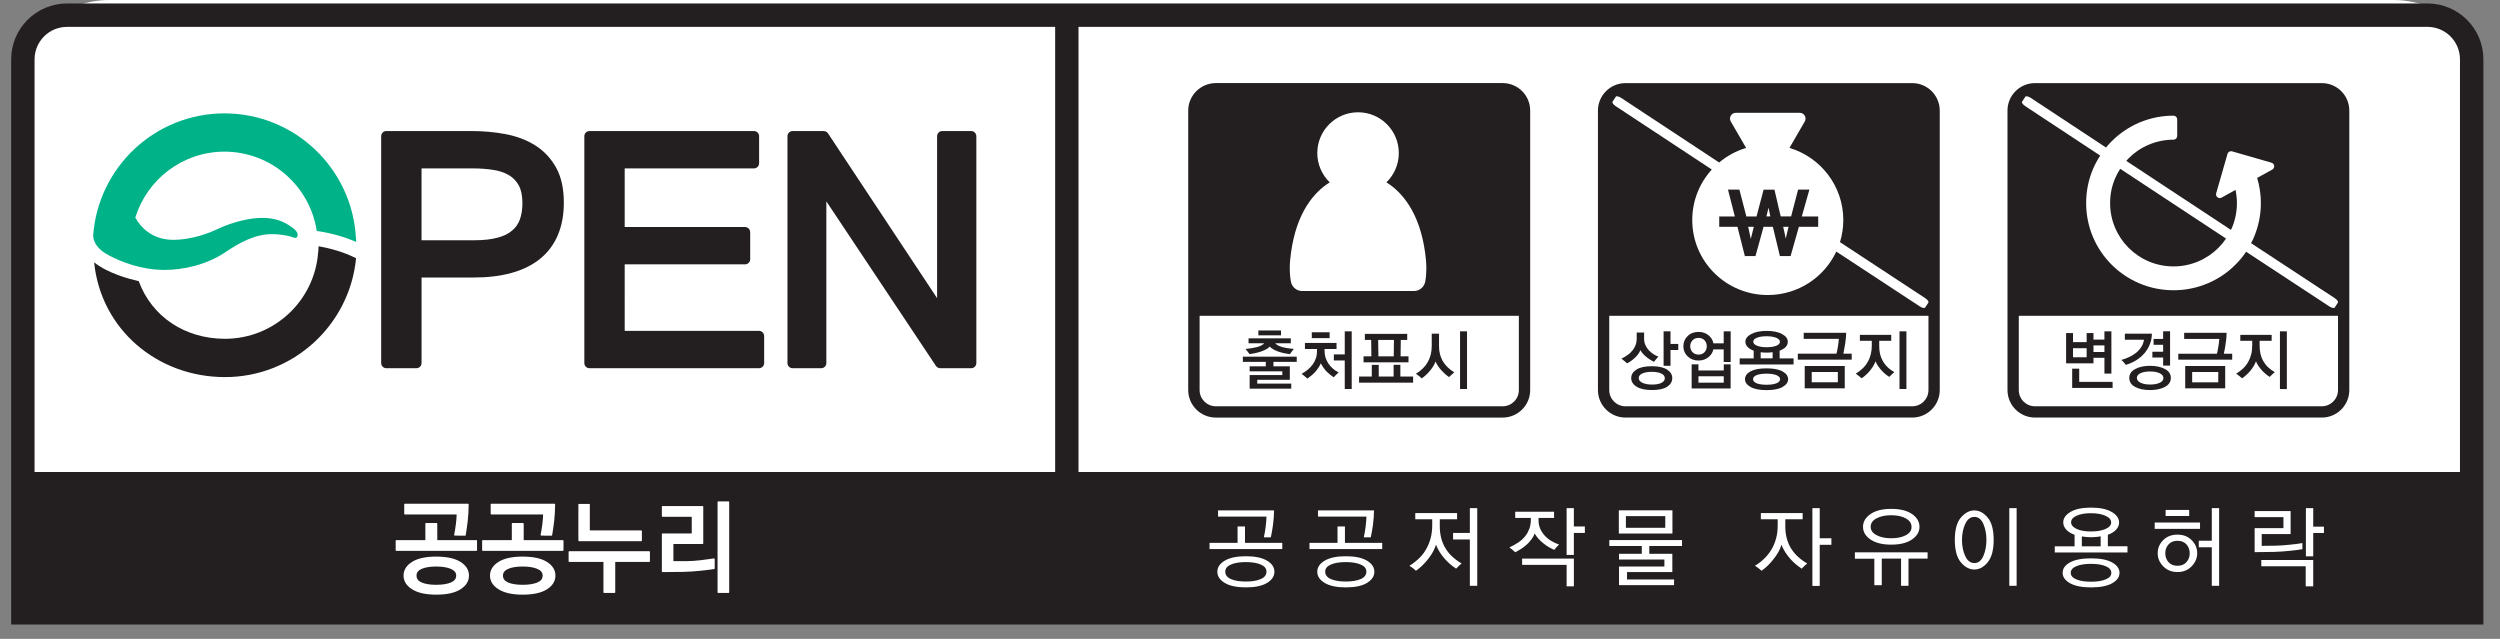 <?xml version="1.0" encoding="utf-8"?>
<!-- Generator: Adobe Illustrator 16.0.0, SVG Export Plug-In . SVG Version: 6.00 Build 0)  -->
<!DOCTYPE svg PUBLIC "-//W3C//DTD SVG 1.1//EN" "http://www.w3.org/Graphics/SVG/1.1/DTD/svg11.dtd">
<svg version="1.1" id="Layer_1" xmlns="http://www.w3.org/2000/svg" xmlns:xlink="http://www.w3.org/1999/xlink" x="0px" y="0px"
	 width="180px" height="46px" viewBox="0 0 180 46" enable-background="new 0 0 180 46" xml:space="preserve">
<rect x="0" y="0" width="180" height="46" fill="#808080" stroke="none"/>
<path fill="#FFFFFF" d="M178.031,34.227V4.756c0-2.626-2.561-4.756-5.719-4.756H7.885C4.729,0,2.167,2.13,2.167,4.756v29.471
	H178.031z"/>
<path fill="#231F20" d="M151.519,26.899v-1.135h-0.788v0.395h-1.972v-2.178h0.498v0.652h0.982v-0.652h0.491v0.47h0.788v-0.595h0.502
	v3.043H151.519z M149.197,27.933v-1.387h0.506v0.948h2.405v0.438H149.197z M150.239,25.071h-0.982v0.65h0.982V25.071z
	 M151.519,24.87h-0.788v0.476h0.788V24.87z"/>
<path fill="#231F20" d="M154.938,24.023c-0.006,0.276-0.056,0.531-0.149,0.764c-0.093,0.232-0.217,0.441-0.373,0.628
	c-0.169,0.2-0.37,0.373-0.603,0.52c-0.233,0.144-0.485,0.256-0.755,0.336c-0.022-0.035-0.064-0.087-0.127-0.161
	c-0.064-0.075-0.129-0.141-0.194-0.195c0.2-0.054,0.402-0.13,0.603-0.227c0.201-0.098,0.381-0.219,0.543-0.361
	c0.126-0.114,0.233-0.243,0.318-0.389c0.086-0.145,0.141-0.304,0.165-0.476h-1.377v-0.438H154.938z M153.73,27.859
	c-0.28-0.151-0.421-0.366-0.421-0.649c0-0.275,0.143-0.489,0.43-0.642s0.641-0.229,1.06-0.229c0.429,0,0.785,0.076,1.072,0.226
	c0.286,0.151,0.43,0.365,0.43,0.645c0,0.283-0.144,0.498-0.43,0.649c-0.287,0.151-0.644,0.226-1.072,0.226
	C154.367,28.085,154.011,28.011,153.73,27.859 M154.119,27.556c0.176,0.086,0.404,0.13,0.684,0.13c0.285,0,0.518-0.041,0.696-0.125
	c0.179-0.085,0.266-0.198,0.266-0.34c0-0.146-0.087-0.261-0.266-0.348c-0.179-0.086-0.411-0.127-0.696-0.127
	c-0.279,0-0.508,0.041-0.684,0.122c-0.176,0.084-0.265,0.197-0.265,0.342C153.854,27.354,153.943,27.468,154.119,27.556
	 M155.746,26.322v-0.577h-0.776v-0.422h0.776v-0.499h-0.688v-0.423h0.688v-0.55h0.499v2.471H155.746z"/>
<path fill="#231F20" d="M156.837,25.895v-0.428h2.782c0.033-0.129,0.068-0.295,0.102-0.503c0.034-0.208,0.058-0.397,0.069-0.563
	h-2.53v-0.438h3.058c-0.003,0.237-0.027,0.495-0.071,0.777c-0.042,0.283-0.086,0.524-0.13,0.727h0.601v0.428H156.837z
	 M157.335,26.351h2.879v1.608h-2.879V26.351z M159.715,26.783h-1.879v0.744h1.879V26.783z"/>
<path fill="#231F20" d="M162.752,25.469c0.039,0.179,0.103,0.345,0.188,0.5c0.091,0.167,0.206,0.32,0.347,0.459
	c0.142,0.137,0.307,0.258,0.496,0.365c-0.062,0.052-0.127,0.11-0.193,0.173c-0.067,0.064-0.123,0.12-0.17,0.171
	c-0.088-0.053-0.176-0.118-0.271-0.195c-0.095-0.077-0.187-0.163-0.272-0.256c-0.097-0.105-0.184-0.215-0.264-0.33
	c-0.078-0.116-0.14-0.229-0.184-0.34c-0.039,0.113-0.095,0.229-0.165,0.344c-0.07,0.115-0.147,0.225-0.234,0.33
	c-0.096,0.115-0.196,0.219-0.301,0.312c-0.103,0.093-0.203,0.173-0.3,0.237c-0.054-0.049-0.116-0.103-0.188-0.159
	c-0.073-0.059-0.151-0.116-0.236-0.176c0.186-0.11,0.354-0.238,0.501-0.378c0.146-0.142,0.271-0.304,0.37-0.482
	c0.093-0.164,0.163-0.343,0.211-0.534c0.05-0.193,0.072-0.402,0.072-0.63V24.54h-0.857v-0.428h2.258v0.428h-0.866v0.364
	C162.693,25.102,162.714,25.29,162.752,25.469 M164.155,23.856h0.498v4.155h-0.498V23.856z"/>
<path fill="#231F20" d="M167.169,5.984h-20.65c-1.096,0.001-1.979,0.886-1.98,1.979v20.121c0.002,1.095,0.885,1.979,1.98,1.981
	h20.65c1.095,0,1.981-0.887,1.981-1.981V7.964C169.15,6.869,168.264,5.984,167.169,5.984 M167.169,29.252h-20.65
	c-0.646,0-1.166-0.521-1.166-1.167v-5.346h22.984v5.346C168.335,28.73,167.813,29.251,167.169,29.252"/>
<path fill="#FFFFFF" d="M168.098,21.464l-6.02-3.955c0.074-0.144,0.148-0.29,0.211-0.44c0.315-0.752,0.494-1.581,0.494-2.444v-0.009
	c0-0.628-0.096-1.235-0.269-1.805l1.089-0.602c0.096-0.054,0.15-0.159,0.138-0.266c-0.014-0.109-0.089-0.199-0.193-0.228
	l-2.837-0.817c-0.142-0.042-0.291,0.042-0.332,0.185l-0.816,2.836c-0.03,0.104,0.007,0.217,0.091,0.284
	c0.085,0.068,0.202,0.078,0.298,0.026l1.004-0.556c0.065,0.306,0.101,0.622,0.101,0.95c0,0.63-0.126,1.229-0.356,1.774
	c-0.023,0.054-0.051,0.104-0.075,0.155l-7.535-4.968c0.058-0.064,0.113-0.131,0.175-0.193c0.412-0.411,0.905-0.748,1.451-0.976
	c0.548-0.231,1.144-0.358,1.774-0.358c0.071,0,0.141-0.028,0.189-0.079c0.051-0.053,0.079-0.12,0.079-0.191V8.597
	c0-0.071-0.028-0.14-0.079-0.19c-0.049-0.05-0.118-0.079-0.189-0.079c-0.863,0-1.692,0.174-2.447,0.493
	c-0.754,0.319-1.432,0.779-2.001,1.348c-0.145,0.144-0.28,0.296-0.41,0.452l-5.42-3.574c-0.171-0.112-0.347-0.149-0.389-0.083
	l-0.233,0.356c-0.045,0.065,0.057,0.211,0.229,0.324l5.395,3.558c-0.197,0.305-0.374,0.626-0.519,0.967
	c-0.319,0.755-0.494,1.582-0.494,2.452c0,0.864,0.175,1.694,0.494,2.448c0.32,0.754,0.781,1.432,1.35,1.996
	c0.567,0.567,1.245,1.024,1.999,1.341c0.747,0.316,1.57,0.489,2.426,0.491h0.012l0.01,0.002h0.007c0.867,0,1.694-0.177,2.442-0.493
	c0.757-0.317,1.435-0.774,2.002-1.343c0.289-0.283,0.55-0.598,0.776-0.937l5.988,3.934c0.17,0.111,0.345,0.147,0.39,0.083
	l0.232-0.356C168.372,21.721,168.27,21.577,168.098,21.464 M159.721,17.849c-0.415,0.412-0.908,0.746-1.453,0.975
	c-0.545,0.23-1.146,0.358-1.778,0.358c-0.631,0-1.227-0.128-1.774-0.358c-0.546-0.229-1.039-0.563-1.451-0.976
	c-0.415-0.414-0.749-0.905-0.979-1.452c-0.232-0.544-0.358-1.144-0.358-1.775c0-0.635,0.126-1.231,0.358-1.777
	c0.102-0.243,0.228-0.472,0.369-0.691l7.62,5.024C160.111,17.417,159.927,17.642,159.721,17.849"/>
<path fill="#231F20" d="M174.784,0.251H4.825c-2.222,0-4.018,1.8-4.021,4.021v40.693h178V34.879c0.002-0.018,0-0.033,0-0.052V4.273
	C178.804,2.053,177.004,0.251,174.784,0.251 M2.489,4.273c0.003-1.292,1.046-2.336,2.336-2.338h71.146v32.05H2.489V4.273z
	 M177.118,33.984H77.653V1.935h97.131c1.288,0.002,2.332,1.047,2.334,2.338V33.984z"/>
<path fill="#231F20" d="M91.689,26.055v0.321h1.178v0.969h-2.345v0.274h2.448v0.363h-2.995v-0.979h2.353v-0.268h-2.353v-0.36h1.162
	v-0.321h-1.652v-0.376h3.88v0.376H91.689z M92.039,24.881c0.095,0.044,0.195,0.082,0.309,0.114c0.126,0.034,0.262,0.061,0.401,0.081
	c0.141,0.02,0.277,0.037,0.408,0.049c-0.045,0.05-0.092,0.11-0.147,0.184s-0.101,0.139-0.138,0.192
	c-0.114-0.014-0.239-0.036-0.37-0.063c-0.132-0.024-0.261-0.059-0.389-0.098c-0.144-0.047-0.279-0.102-0.402-0.168
	c-0.122-0.065-0.217-0.138-0.286-0.218c-0.067,0.07-0.153,0.136-0.261,0.194c-0.104,0.059-0.22,0.11-0.349,0.153
	c-0.129,0.046-0.266,0.086-0.411,0.119c-0.144,0.032-0.289,0.059-0.435,0.08c-0.041-0.062-0.086-0.123-0.137-0.185
	c-0.051-0.063-0.102-0.127-0.155-0.191c0.146-0.012,0.288-0.029,0.428-0.052c0.138-0.021,0.27-0.048,0.389-0.078
	c0.122-0.035,0.229-0.075,0.319-0.121c0.093-0.047,0.162-0.099,0.208-0.157h-1.126v-0.354h3.043v0.354h-1.121
	C91.872,24.78,91.945,24.835,92.039,24.881 M90.602,23.795h1.632v0.347h-1.632V23.795z"/>
<path fill="#231F20" d="M95.447,25.775c0.052,0.148,0.121,0.288,0.208,0.416c0.097,0.136,0.206,0.258,0.332,0.365
	c0.125,0.107,0.258,0.191,0.394,0.258c-0.068,0.059-0.132,0.119-0.19,0.182c-0.059,0.062-0.115,0.117-0.164,0.168
	c-0.088-0.057-0.175-0.12-0.264-0.191c-0.088-0.07-0.175-0.15-0.263-0.236c-0.074-0.082-0.146-0.171-0.212-0.266
	c-0.069-0.097-0.132-0.201-0.187-0.313c-0.05,0.111-0.109,0.22-0.178,0.323s-0.146,0.203-0.23,0.301
	c-0.079,0.086-0.165,0.168-0.259,0.248c-0.095,0.079-0.195,0.155-0.301,0.229c-0.05-0.046-0.113-0.1-0.189-0.162
	c-0.075-0.063-0.15-0.121-0.226-0.183c0.155-0.083,0.3-0.179,0.436-0.292c0.135-0.112,0.252-0.234,0.351-0.368
	c0.101-0.136,0.178-0.284,0.232-0.441c0.058-0.158,0.085-0.329,0.085-0.512V25.13h-0.866v-0.437h2.275v0.437h-0.86v0.172
	C95.371,25.467,95.397,25.623,95.447,25.775 M94.45,23.925h1.283v0.419H94.45V23.925z M96.822,28.009v-2.055h-0.786v-0.438h0.786
	v-1.662h0.501v4.154H96.822z"/>
<path fill="#231F20" d="M97.854,27.549v-0.437h0.916V26.27h0.499v0.843h1.071v-0.847h0.486v0.847h0.918v0.437H97.854z
	 M98.176,26.088v-0.433h0.563l-0.014-1.178h-0.455v-0.437h3.05v0.437h-0.463l-0.016,1.178h0.572v0.433H98.176z M99.246,25.655h1.104
	l0.013-1.178h-1.135L99.246,25.655z"/>
<path fill="#231F20" d="M103.68,25.511c0.047,0.171,0.11,0.33,0.19,0.475c0.101,0.17,0.222,0.323,0.362,0.459
	c0.14,0.135,0.3,0.257,0.475,0.365c-0.07,0.059-0.141,0.119-0.207,0.18c-0.068,0.061-0.125,0.112-0.169,0.159
	c-0.08-0.053-0.166-0.118-0.258-0.198c-0.09-0.078-0.181-0.167-0.271-0.262c-0.094-0.1-0.178-0.206-0.253-0.318
	c-0.076-0.113-0.143-0.229-0.194-0.342c-0.032,0.104-0.083,0.215-0.156,0.333c-0.072,0.116-0.154,0.228-0.244,0.336
	c-0.092,0.112-0.19,0.216-0.295,0.31c-0.104,0.095-0.201,0.173-0.291,0.235c-0.05-0.047-0.114-0.102-0.192-0.163
	c-0.078-0.063-0.157-0.117-0.229-0.168c0.188-0.113,0.356-0.244,0.501-0.389c0.146-0.144,0.267-0.303,0.362-0.477
	c0.09-0.165,0.159-0.341,0.206-0.529c0.046-0.19,0.069-0.392,0.069-0.605v-0.889h0.525v0.917
	C103.61,25.146,103.634,25.337,103.68,25.511 M105.123,23.855h0.503v4.154h-0.503V23.855z"/>
<path fill="#231F20" d="M108.193,5.982H87.542c-1.099,0.004-1.987,0.887-1.99,1.981v20.121c0,1.095,0.891,1.981,1.99,1.981h20.651
	c1.094,0,1.98-0.887,1.98-1.981V7.964C110.174,6.869,109.287,5.982,108.193,5.982 M108.193,29.253H87.542
	c-0.647-0.002-1.17-0.522-1.17-1.168v-5.348h22.986v5.348C109.358,28.73,108.838,29.251,108.193,29.253"/>
<path fill="#231F20" d="M118.463,24.831c0.061,0.137,0.137,0.26,0.233,0.369c0.097,0.108,0.21,0.204,0.331,0.286
	c0.123,0.082,0.248,0.145,0.376,0.188c-0.047,0.051-0.102,0.112-0.167,0.191c-0.062,0.077-0.112,0.142-0.151,0.189
	c-0.077-0.037-0.156-0.081-0.24-0.134c-0.083-0.054-0.168-0.11-0.251-0.172c-0.098-0.077-0.188-0.161-0.276-0.25
	c-0.085-0.092-0.157-0.186-0.214-0.286c-0.029,0.091-0.08,0.182-0.147,0.275c-0.068,0.093-0.147,0.182-0.237,0.267
	c-0.09,0.086-0.186,0.164-0.287,0.235c-0.101,0.072-0.195,0.129-0.285,0.173c-0.05-0.044-0.112-0.1-0.188-0.166
	c-0.078-0.066-0.147-0.125-0.218-0.174c0.162-0.074,0.314-0.165,0.462-0.272c0.145-0.107,0.27-0.228,0.372-0.365
	c0.08-0.108,0.145-0.228,0.192-0.357c0.05-0.131,0.073-0.271,0.073-0.419v-0.466h0.534v0.457
	C118.374,24.552,118.404,24.695,118.463,24.831 M120.03,26.61c0.248,0.16,0.373,0.366,0.373,0.612c0,0.252-0.121,0.459-0.361,0.62
	c-0.239,0.161-0.606,0.241-1.095,0.241c-0.484,0-0.855-0.08-1.112-0.241c-0.258-0.161-0.387-0.368-0.387-0.62
	c0-0.246,0.126-0.452,0.376-0.612c0.25-0.162,0.615-0.243,1.1-0.243C119.413,26.367,119.781,26.448,120.03,26.61 M118.258,27.563
	c0.18,0.083,0.411,0.126,0.694,0.126c0.287,0,0.513-0.043,0.674-0.124c0.161-0.082,0.241-0.192,0.241-0.332
	c0-0.147-0.086-0.26-0.255-0.341c-0.171-0.079-0.398-0.121-0.684-0.121s-0.513,0.041-0.684,0.119
	c-0.171,0.08-0.256,0.191-0.256,0.332C117.989,27.366,118.078,27.479,118.258,27.563 M120.277,23.855v0.907h0.558V25.2h-0.558v1.14
	h-0.498v-2.485H120.277z"/>
<path fill="#231F20" d="M124.106,26.065v-0.907h-0.745c-0.054,0.236-0.175,0.428-0.371,0.575c-0.196,0.15-0.427,0.225-0.693,0.225
	c-0.316,0-0.577-0.098-0.785-0.296c-0.205-0.197-0.309-0.441-0.309-0.731c0-0.293,0.104-0.537,0.308-0.736
	c0.203-0.199,0.468-0.298,0.786-0.298c0.272,0,0.507,0.079,0.702,0.231c0.196,0.153,0.318,0.35,0.367,0.593h0.74v-0.866h0.503v2.21
	H124.106z M121.859,25.354c0.109,0.117,0.254,0.176,0.438,0.176c0.183,0,0.326-0.059,0.432-0.176
	c0.107-0.115,0.159-0.259,0.159-0.424c0-0.169-0.052-0.311-0.159-0.427c-0.105-0.115-0.249-0.175-0.432-0.175
	c-0.184,0-0.328,0.06-0.438,0.178c-0.108,0.117-0.163,0.258-0.163,0.424C121.696,25.096,121.751,25.239,121.859,25.354
	 M121.799,27.968v-1.736h0.489v0.442h1.823v-0.442h0.494v1.736H121.799z M124.111,27.089h-1.822v0.465h1.822V27.089z"/>
<path fill="#231F20" d="M125.256,26.241v-0.438h1.009v-0.553c-0.19-0.071-0.339-0.164-0.442-0.273
	c-0.104-0.113-0.156-0.237-0.156-0.374c0-0.216,0.138-0.399,0.417-0.551c0.276-0.15,0.646-0.226,1.108-0.226
	c0.471,0,0.846,0.075,1.12,0.226c0.274,0.151,0.41,0.337,0.41,0.561c0,0.137-0.05,0.26-0.15,0.368
	c-0.102,0.108-0.248,0.198-0.439,0.27v0.553h1.004v0.438H125.256z M126.035,26.739c0.265-0.145,0.65-0.218,1.151-0.218
	c0.51,0,0.896,0.074,1.161,0.223c0.265,0.148,0.398,0.338,0.398,0.563c0,0.217-0.133,0.4-0.396,0.553s-0.648,0.229-1.158,0.229
	c-0.501,0-0.887-0.076-1.154-0.229c-0.266-0.152-0.398-0.337-0.398-0.558C125.639,27.073,125.771,26.885,126.035,26.739
	 M126.479,27.597c0.175,0.071,0.411,0.105,0.712,0.105c0.295,0,0.531-0.034,0.708-0.105c0.178-0.072,0.267-0.168,0.267-0.289
	c0-0.128-0.089-0.226-0.267-0.299c-0.177-0.07-0.413-0.105-0.708-0.105c-0.301,0-0.537,0.034-0.712,0.104
	c-0.174,0.071-0.26,0.168-0.26,0.296C126.22,27.427,126.306,27.524,126.479,27.597 M126.496,24.889
	c0.177,0.074,0.406,0.111,0.695,0.111c0.286,0,0.517-0.034,0.696-0.105c0.178-0.069,0.268-0.164,0.268-0.286
	c0-0.121-0.092-0.218-0.273-0.291c-0.184-0.073-0.414-0.108-0.69-0.108c-0.281,0-0.513,0.035-0.689,0.105
	c-0.181,0.073-0.269,0.166-0.269,0.284C126.233,24.718,126.321,24.813,126.496,24.889 M127.63,25.356
	c-0.065,0.014-0.137,0.022-0.213,0.026c-0.076,0.005-0.149,0.008-0.226,0.008c-0.073,0-0.148-0.003-0.222-0.008
	c-0.071-0.004-0.14-0.012-0.201-0.021v0.441h0.861V25.356z"/>
<path fill="#231F20" d="M129.443,25.893v-0.428h2.782c0.034-0.127,0.069-0.293,0.104-0.502c0.032-0.209,0.056-0.396,0.069-0.563
	h-2.532v-0.437h3.058c-0.005,0.235-0.027,0.495-0.069,0.776c-0.045,0.282-0.088,0.524-0.132,0.727h0.6v0.428H129.443z M129.94,26.35
	h2.882v1.608h-2.882V26.35z M132.324,26.782h-1.88v0.743h1.88V26.782z"/>
<path fill="#231F20" d="M135.359,25.468c0.039,0.179,0.103,0.344,0.19,0.499c0.09,0.169,0.205,0.321,0.346,0.459
	s0.307,0.259,0.496,0.365c-0.063,0.053-0.128,0.111-0.193,0.175c-0.067,0.063-0.123,0.12-0.17,0.17
	c-0.088-0.053-0.179-0.119-0.272-0.195c-0.096-0.077-0.186-0.163-0.272-0.256c-0.098-0.105-0.184-0.216-0.264-0.33
	c-0.078-0.117-0.14-0.229-0.184-0.342c-0.039,0.115-0.095,0.23-0.164,0.346c-0.071,0.114-0.149,0.225-0.235,0.33
	c-0.097,0.116-0.196,0.22-0.299,0.312c-0.105,0.093-0.204,0.172-0.301,0.238c-0.053-0.051-0.116-0.104-0.189-0.16
	c-0.073-0.059-0.149-0.116-0.233-0.175c0.186-0.112,0.351-0.239,0.498-0.381c0.147-0.14,0.271-0.303,0.37-0.48
	c0.096-0.166,0.164-0.344,0.212-0.535c0.05-0.193,0.074-0.401,0.074-0.628v-0.34h-0.858v-0.428h2.257v0.428h-0.865v0.363
	C135.302,25.1,135.32,25.289,135.359,25.468 M136.764,23.855h0.498v4.154h-0.498V23.855z"/>
<path fill="#231F20" d="M137.682,5.984h-20.647c-1.096,0.001-1.98,0.886-1.983,1.979v20.121c0,1.095,0.888,1.979,1.983,1.981h20.647
	c1.095-0.002,1.979-0.887,1.98-1.981V7.964C139.66,6.871,138.776,5.986,137.682,5.984 M137.682,29.253h-20.647
	c-0.647-0.001-1.169-0.522-1.169-1.168v-5.348h22.983v5.348C138.849,28.73,138.327,29.252,137.682,29.253"/>
<path fill="#FFFFFF" d="M138.61,21.463l-6.132-4.029c0.155-0.504,0.24-1.039,0.24-1.594c-0.002-2.453-1.634-4.521-3.876-5.19
	l1.102-1.904c0.073-0.128,0.073-0.285,0-0.415c-0.074-0.129-0.21-0.208-0.358-0.208h-4.612c-0.149,0-0.285,0.079-0.358,0.208
	c-0.075,0.131-0.075,0.288,0,0.416l1.104,1.904c-0.722,0.215-1.38,0.577-1.941,1.049l-7.055-4.651
	c-0.171-0.112-0.345-0.15-0.387-0.085l-0.235,0.357c-0.044,0.067,0.058,0.21,0.23,0.324l6.918,4.561
	c-0.873,0.961-1.408,2.234-1.408,3.635c0,2.989,2.433,5.401,5.437,5.401c2.189,0,4.07-1.283,4.934-3.129l6.008,3.946
	c0.17,0.113,0.345,0.149,0.387,0.085l0.237-0.357C138.885,21.721,138.781,21.576,138.61,21.463"/>
<path fill="#231F20" d="M129.73,15.583l0.547-1.933h-0.813l-0.504,1.933h-0.748l-0.175-0.73l0.004,0.003l-0.28-1.2h-0.781
	l-0.51,1.928h-0.731l-0.503-1.933h-0.821l0.492,1.933h-1.122v0.747h1.312l0.532,2.105h0.766l0.135-0.497
	c0.003-0.002,0.007-0.009,0.008-0.013l0.437-1.596h0.67l0.324,1.346l0.184,0.76h0.766l-0.001-0.001h0.006l0.595-2.104h1.391v-0.747
	H129.73z M126.274,16.331c-0.079,0.307-0.156,0.601-0.216,0.871c-0.057-0.271-0.121-0.566-0.189-0.871H126.274z M125.693,15.583
	L125.693,15.583l-0.001-0.004L125.693,15.583z M127.179,15.583c0.062-0.225,0.11-0.436,0.152-0.637
	c0.038,0.202,0.084,0.412,0.134,0.637H127.179z M128.777,16.331c-0.075,0.293-0.145,0.575-0.207,0.848
	c-0.05-0.275-0.112-0.561-0.181-0.848H128.777z"/>
<path fill="#FFFFFF" d="M102.608,18.185L102.608,18.185c-0.392-2.856-1.636-4.345-2.786-5.055c0.548-0.533,0.892-1.281,0.892-2.109
	c0-1.622-1.311-2.937-2.933-2.937c-1.621,0-2.936,1.315-2.936,2.937c0,0.827,0.346,1.576,0.897,2.109
	c-1.15,0.709-2.397,2.199-2.789,5.057c-0.061,0.408-0.09,0.788-0.09,1.14c0,0.344,0.028,0.662,0.085,0.964
	c0.078,0.385,0.416,0.663,0.811,0.663h8.045c0.396,0,0.735-0.282,0.81-0.669c0.056-0.293,0.083-0.613,0.083-0.958
	C102.697,18.976,102.669,18.596,102.608,18.185"/>
<path fill="#231F20" d="M40.028,12.047c-0.375-0.667-0.884-1.205-1.517-1.596c-0.625-0.385-1.338-0.651-2.134-0.799
	c-0.781-0.144-1.594-0.217-2.436-0.217h-6.125c-0.098,0-0.194,0.039-0.263,0.109c-0.07,0.068-0.109,0.166-0.109,0.264V26.14
	c0,0.098,0.038,0.194,0.109,0.263c0.07,0.072,0.166,0.108,0.263,0.108h2.163c0.099,0,0.194-0.036,0.263-0.108
	c0.072-0.068,0.11-0.165,0.11-0.263v-6.158h3.732c2.056,0,3.672-0.433,4.811-1.355c1.141-0.929,1.705-2.321,1.701-4.046
	C40.596,13.585,40.415,12.734,40.028,12.047 M34.134,17.298h-3.783v-5.173h3.709c0.514,0,1,0.036,1.453,0.107
	c0.436,0.065,0.807,0.192,1.121,0.375c0.3,0.176,0.533,0.415,0.713,0.735c0.167,0.299,0.267,0.725,0.267,1.287
	c0,0.463-0.066,0.858-0.188,1.186c-0.12,0.321-0.303,0.58-0.565,0.796c-0.258,0.219-0.605,0.39-1.054,0.507
	C35.362,17.237,34.804,17.3,34.134,17.298"/>
<path fill="#231F20" d="M54.909,23.93c-0.07-0.069-0.167-0.109-0.266-0.109h-9.664l-0.001-4.787h8.664
	c0.1,0,0.193-0.041,0.263-0.109c0.072-0.07,0.109-0.165,0.109-0.264v-1.943c0-0.098-0.04-0.194-0.109-0.263
	c-0.069-0.07-0.165-0.109-0.263-0.109h-8.664v-4.22h9.305c0.1,0,0.193-0.039,0.264-0.107c0.07-0.072,0.109-0.165,0.109-0.265V9.808
	c0-0.098-0.041-0.196-0.107-0.264c-0.072-0.071-0.167-0.109-0.265-0.109h-11.84c-0.099,0-0.194,0.039-0.263,0.109
	c-0.069,0.068-0.109,0.166-0.109,0.264V26.14c0,0.098,0.04,0.194,0.109,0.263c0.069,0.072,0.164,0.108,0.263,0.108h12.201
	c0.101,0,0.194-0.036,0.264-0.108c0.071-0.068,0.11-0.165,0.11-0.263v-1.945C55.017,24.096,54.976,23.998,54.909,23.93"/>
<path fill="#231F20" d="M70.187,9.544c-0.069-0.071-0.166-0.109-0.264-0.109h-2.078c-0.099,0-0.196,0.039-0.266,0.109
	c-0.068,0.069-0.108,0.166-0.108,0.264v11.659L59.615,9.601c-0.07-0.102-0.187-0.166-0.313-0.166h-2.234
	c-0.097,0-0.194,0.039-0.263,0.109c-0.068,0.069-0.108,0.166-0.108,0.264V26.14c0,0.098,0.037,0.194,0.108,0.263
	c0.071,0.072,0.165,0.109,0.263,0.109h2.055c0.1,0,0.194-0.037,0.265-0.109c0.069-0.068,0.109-0.165,0.109-0.263V14.499
	l7.891,11.847c0.069,0.104,0.187,0.166,0.313,0.166h2.223c0.099,0,0.192-0.037,0.264-0.109c0.068-0.068,0.109-0.165,0.109-0.263
	V9.808C70.296,9.71,70.255,9.613,70.187,9.544"/>
<path fill="#00B288" d="M16.162,10.918c3.369,0.006,6.15,2.48,6.644,5.711c1.15,0.166,2.089,0.463,2.841,0.793
	c-0.007-0.218-0.021-0.324-0.021-0.324l-0.001-0.004c-0.286-4.981-4.413-8.93-9.462-8.931c-5.01,0.001-9.105,3.884-9.455,8.804
	c0.018,0.325,0.182,0.94,1.104,1.392l-0.056-0.016c0.932,0.5,2.385,1.087,4.099,1.092c1.276,0,2.976-0.337,4.382-1.283
	c0.984-0.665,2.111-1.292,3.332-1.294c0.376,0,0.754,0.041,1.122,0.117c0.105,0.023,0.208,0.045,0.31,0.075
	c0,0,0.344,0.189,0.412-0.036c0.04-0.126,0-0.234-0.041-0.306c-0.118-0.202-0.422-0.397-0.615-0.521
	c-0.271-0.173-0.571-0.3-0.882-0.38c-0.712-0.186-1.477-0.131-2.192,0.012c-0.719,0.147-1.43,0.387-2.092,0.704
	c-1.147,0.546-2.355,0.746-3.09,0.746c-1.197-0.004-1.917-0.522-2.375-1.048c-0.163-0.194-0.289-0.386-0.383-0.554
	C10.589,12.922,13.136,10.924,16.162,10.918"/>
<path fill="#231F20" d="M22.939,17.731c-0.008,0.201-0.021,0.36-0.027,0.433h-0.005c-0.253,3.475-3.153,6.225-6.706,6.23
	c-2.901-0.004-5.274-1.602-6.212-4.151c-0.657-0.146-2.228-0.564-3.209-1.353v0.007c0.478,4.778,4.507,8.251,9.421,8.254
	c4.929-0.003,8.976-3.762,9.436-8.558C24.724,18.127,23.732,17.87,22.939,17.731"/>
<path fill="#FFFFFF" d="M34.302,38.888h-2.818v-1.185c0-0.012-0.005-0.024-0.012-0.031c-0.009-0.008-0.02-0.014-0.033-0.014H30.67
	c-0.012,0-0.023,0.006-0.032,0.014c-0.008,0.007-0.012,0.02-0.012,0.031v1.185h-2.093c-0.012,0-0.023,0.006-0.031,0.014
	c-0.009,0.008-0.014,0.021-0.014,0.031v0.685c0,0.012,0.005,0.023,0.014,0.032c0.008,0.008,0.019,0.014,0.031,0.014h5.768
	c0.012,0,0.024-0.006,0.032-0.014c0.009-0.009,0.013-0.021,0.013-0.032v-0.685c0-0.011-0.003-0.023-0.013-0.031
	C34.326,38.894,34.314,38.888,34.302,38.888 M33.151,40.453c-0.408-0.254-0.99-0.378-1.747-0.378c-0.748,0-1.324,0.124-1.732,0.378
	c-0.406,0.252-0.617,0.587-0.615,0.991c-0.001,0.401,0.21,0.734,0.619,0.988c0.409,0.257,0.988,0.382,1.734,0.383
	c0.757-0.001,1.338-0.126,1.744-0.383c0.402-0.254,0.613-0.587,0.612-0.988C33.767,41.04,33.555,40.705,33.151,40.453
	 M32.465,41.939c-0.263,0.11-0.615,0.167-1.055,0.167c-0.447,0-0.799-0.057-1.053-0.167c-0.252-0.111-0.365-0.271-0.367-0.502
	c0.001-0.208,0.114-0.362,0.367-0.476c0.254-0.113,0.606-0.171,1.053-0.171c0.44,0,0.791,0.058,1.055,0.171
	c0.264,0.115,0.379,0.269,0.38,0.476C32.844,41.667,32.728,41.828,32.465,41.939 M29.15,37.042h3.73
	c-0.007,0.235-0.027,0.483-0.062,0.742c-0.037,0.276-0.076,0.518-0.117,0.725c-0.004,0.015,0,0.028,0.01,0.038
	c0.008,0.009,0.021,0.016,0.034,0.016l0.74,0.008c0.022,0,0.041-0.016,0.045-0.037c0.055-0.321,0.103-0.662,0.146-1.021
	c0.041-0.36,0.064-0.761,0.069-1.199c0-0.012-0.005-0.021-0.012-0.031c-0.009-0.008-0.02-0.013-0.033-0.013H29.15
	c-0.013,0-0.024,0.005-0.033,0.013c-0.008,0.008-0.013,0.02-0.013,0.031v0.684c0,0.012,0.005,0.023,0.013,0.032
	C29.127,37.036,29.137,37.042,29.15,37.042 M35.374,37.042h3.73c-0.006,0.235-0.025,0.483-0.061,0.742
	c-0.037,0.276-0.076,0.518-0.117,0.725c-0.004,0.015,0,0.028,0.009,0.038c0.008,0.009,0.021,0.016,0.034,0.016l0.74,0.008
	c0.022,0,0.041-0.016,0.045-0.037c0.056-0.321,0.104-0.662,0.147-1.021c0.041-0.36,0.063-0.761,0.069-1.199
	c0-0.012-0.005-0.021-0.014-0.031c-0.007-0.008-0.019-0.013-0.031-0.013h-4.551c-0.012,0-0.023,0.005-0.031,0.013
	c-0.01,0.008-0.014,0.02-0.014,0.031v0.684c0,0.012,0.005,0.023,0.014,0.032C35.351,37.036,35.362,37.042,35.374,37.042
	 M39.374,40.453c-0.408-0.254-0.989-0.378-1.745-0.378c-0.748,0-1.325,0.124-1.733,0.378c-0.405,0.252-0.617,0.587-0.616,0.991
	c0,0.401,0.212,0.734,0.62,0.988c0.41,0.257,0.988,0.382,1.736,0.383c0.755-0.001,1.337-0.126,1.742-0.383
	c0.403-0.254,0.613-0.587,0.613-0.988C39.991,41.04,39.78,40.705,39.374,40.453 M38.69,41.939c-0.264,0.11-0.615,0.167-1.054,0.167
	c-0.449,0-0.801-0.057-1.054-0.167c-0.252-0.111-0.367-0.271-0.369-0.502c0.002-0.208,0.117-0.362,0.369-0.476
	c0.253-0.113,0.605-0.171,1.054-0.171c0.439,0,0.79,0.058,1.054,0.171c0.262,0.115,0.379,0.269,0.381,0.476
	C39.069,41.667,38.952,41.828,38.69,41.939 M40.526,38.888h-2.819v-1.185c0-0.012-0.004-0.024-0.013-0.031
	c-0.007-0.008-0.019-0.014-0.031-0.014h-0.768c-0.012,0-0.023,0.006-0.032,0.014c-0.009,0.007-0.012,0.02-0.012,0.031v1.185h-2.092
	c-0.013,0-0.023,0.006-0.032,0.014s-0.013,0.021-0.013,0.031v0.685c0,0.012,0.005,0.023,0.013,0.032
	c0.009,0.008,0.019,0.014,0.032,0.014h5.768c0.012,0,0.023-0.006,0.032-0.014c0.008-0.009,0.013-0.021,0.013-0.032v-0.685
	c0-0.011-0.005-0.023-0.013-0.031C40.55,38.894,40.538,38.888,40.526,38.888 M41.688,38.964h4.483c0.012,0,0.023-0.005,0.031-0.013
	c0.009-0.01,0.014-0.021,0.014-0.033v-0.685c0-0.012-0.005-0.023-0.012-0.03c-0.009-0.009-0.022-0.014-0.033-0.014h-3.704v-1.862
	c0-0.013-0.005-0.023-0.013-0.032c-0.009-0.009-0.021-0.013-0.032-0.013h-0.734c-0.011,0-0.021,0.004-0.031,0.013
	c-0.009,0.009-0.014,0.02-0.014,0.032v2.591c0,0.012,0.005,0.023,0.014,0.033C41.666,38.959,41.676,38.964,41.688,38.964
	 M46.751,39.688h-5.769c-0.012,0-0.023,0.006-0.032,0.015c-0.007,0.008-0.011,0.02-0.011,0.032v0.677
	c0,0.012,0.004,0.022,0.011,0.031c0.009,0.01,0.021,0.016,0.032,0.016h2.466v2.188c0,0.012,0.005,0.022,0.014,0.031
	c0.007,0.008,0.019,0.014,0.031,0.014h0.76c0.012,0,0.023-0.006,0.033-0.014c0.008-0.009,0.012-0.02,0.012-0.031v-2.19h2.453
	c0.012,0,0.021-0.004,0.031-0.014c0.009-0.009,0.013-0.02,0.013-0.031v-0.677c0-0.013-0.004-0.024-0.013-0.032
	C46.774,39.694,46.763,39.688,46.751,39.688 M51.406,40.206c-0.203,0.034-0.509,0.076-0.922,0.125
	c-0.412,0.048-0.773,0.072-1.083,0.072h-0.917v-1.235h2.106c0.013,0,0.023-0.006,0.032-0.014c0.008-0.008,0.013-0.02,0.013-0.031
	v-2.644c0-0.012-0.005-0.022-0.013-0.031c-0.009-0.008-0.021-0.013-0.032-0.013h-2.891c-0.012,0-0.023,0.004-0.032,0.013
	c-0.008,0.009-0.013,0.02-0.013,0.031v0.685c0,0.011,0.005,0.023,0.013,0.031c0.009,0.01,0.021,0.015,0.032,0.015h2.106v1.198
	h-2.106c-0.012,0-0.023,0.004-0.032,0.012c-0.008,0.009-0.013,0.021-0.013,0.032v2.694c0,0.014,0.005,0.023,0.013,0.032
	c0.009,0.008,0.021,0.013,0.032,0.013c0.005,0,0.229-0.004,0.672-0.008c0.441-0.005,0.715-0.008,0.822-0.008
	c0.407-0.009,0.827-0.037,1.26-0.083c0.431-0.046,0.752-0.087,0.966-0.121c0.022-0.002,0.039-0.021,0.039-0.044v-0.677
	c0-0.013-0.007-0.026-0.016-0.035C51.433,40.208,51.418,40.205,51.406,40.206 M52.488,36.113c-0.008-0.008-0.02-0.014-0.032-0.014
	h-0.747c-0.012,0-0.023,0.006-0.03,0.014c-0.009,0.008-0.015,0.02-0.015,0.031v6.502c0,0.012,0.005,0.022,0.015,0.033
	c0.007,0.008,0.019,0.012,0.03,0.012h0.747c0.013,0,0.023-0.006,0.032-0.014c0.008-0.009,0.014-0.02,0.014-0.031v-6.502
	C52.502,36.133,52.496,36.121,52.488,36.113"/>
<path fill="#FFFFFF" d="M87.087,39.534v-0.446h2.018v-1.182h0.535v1.182h2.683v0.446H87.087z M88.182,41.97
	c-0.355-0.215-0.533-0.482-0.533-0.802c0-0.322,0.177-0.59,0.533-0.8c0.356-0.212,0.863-0.319,1.521-0.319
	c0.662,0,1.169,0.107,1.525,0.319c0.354,0.21,0.53,0.478,0.53,0.8c0,0.319-0.177,0.587-0.53,0.802
	c-0.355,0.215-0.863,0.322-1.525,0.322C89.045,42.292,88.538,42.185,88.182,41.97 M91.733,36.751
	c-0.005,0.355-0.03,0.701-0.076,1.036c-0.047,0.335-0.099,0.636-0.157,0.899h-0.503c0.046-0.202,0.088-0.441,0.126-0.72
	c0.038-0.279,0.059-0.536,0.063-0.77h-3.487v-0.446H91.733z M88.629,41.693c0.271,0.119,0.63,0.178,1.074,0.178
	c0.439,0,0.797-0.059,1.072-0.178c0.274-0.119,0.411-0.296,0.411-0.532c0-0.226-0.137-0.397-0.411-0.515
	c-0.275-0.117-0.633-0.176-1.072-0.176c-0.444,0-0.803,0.059-1.074,0.176c-0.274,0.117-0.409,0.289-0.409,0.515
	C88.22,41.397,88.355,41.574,88.629,41.693"/>
<path fill="#FFFFFF" d="M94.283,39.534v-0.446h2.018v-1.182h0.535v1.182h2.683v0.446H94.283z M95.378,41.97
	c-0.356-0.215-0.535-0.482-0.535-0.802c0-0.322,0.179-0.59,0.535-0.8c0.355-0.212,0.863-0.319,1.521-0.319
	c0.662,0,1.17,0.107,1.524,0.319c0.354,0.21,0.53,0.478,0.53,0.8c0,0.319-0.177,0.587-0.53,0.802
	c-0.354,0.215-0.862,0.322-1.524,0.322C96.241,42.292,95.733,42.185,95.378,41.97 M98.929,36.751
	c-0.005,0.355-0.031,0.701-0.075,1.036c-0.047,0.335-0.1,0.636-0.158,0.899h-0.503c0.047-0.202,0.089-0.441,0.126-0.72
	c0.038-0.279,0.059-0.536,0.063-0.77h-3.487v-0.446H98.929z M95.825,41.693c0.271,0.119,0.629,0.178,1.073,0.178
	c0.439,0,0.797-0.059,1.072-0.178c0.273-0.119,0.41-0.296,0.41-0.532c0-0.226-0.137-0.397-0.41-0.515
	c-0.275-0.117-0.633-0.176-1.072-0.176c-0.444,0-0.803,0.059-1.073,0.176c-0.274,0.117-0.411,0.289-0.411,0.515
	C95.414,41.397,95.551,41.574,95.825,41.693"/>
<path fill="#FFFFFF" d="M103.762,38.722c0.062,0.249,0.154,0.479,0.276,0.694c0.129,0.229,0.296,0.441,0.495,0.631
	c0.202,0.189,0.436,0.366,0.704,0.523c-0.067,0.053-0.137,0.112-0.21,0.183c-0.073,0.072-0.136,0.135-0.186,0.189
	c-0.142-0.093-0.282-0.197-0.418-0.314c-0.137-0.117-0.265-0.244-0.386-0.377c-0.139-0.155-0.264-0.319-0.375-0.493
	c-0.11-0.173-0.202-0.354-0.272-0.537c-0.051,0.171-0.124,0.346-0.224,0.521c-0.099,0.176-0.213,0.346-0.342,0.509
	c-0.131,0.167-0.271,0.324-0.426,0.472c-0.151,0.146-0.301,0.27-0.448,0.37c-0.055-0.054-0.125-0.113-0.213-0.179
	c-0.089-0.065-0.175-0.124-0.258-0.179c0.259-0.16,0.493-0.342,0.7-0.544c0.208-0.204,0.377-0.426,0.513-0.669
	c0.137-0.243,0.244-0.505,0.316-0.787c0.073-0.279,0.111-0.579,0.111-0.897v-0.452h-1.22v-0.447h3.01v0.447h-1.245v0.533
	C103.666,38.205,103.698,38.471,103.762,38.722 M105.829,42.18v-3.337h-1.208v-0.47h1.208v-1.786h0.532v5.593H105.829z"/>
<path fill="#FFFFFF" d="M110.887,38.049c0.076,0.177,0.179,0.34,0.308,0.487c0.134,0.155,0.295,0.288,0.481,0.401
	c0.186,0.113,0.378,0.204,0.576,0.271c-0.064,0.059-0.127,0.123-0.189,0.194s-0.116,0.134-0.156,0.188
	c-0.127-0.055-0.261-0.124-0.407-0.207c-0.144-0.083-0.283-0.183-0.417-0.296c-0.117-0.097-0.226-0.201-0.325-0.313
	c-0.103-0.113-0.188-0.234-0.26-0.364c-0.046,0.13-0.113,0.257-0.201,0.379c-0.089,0.124-0.186,0.241-0.295,0.35
	c-0.129,0.125-0.272,0.241-0.43,0.347c-0.159,0.104-0.316,0.197-0.476,0.275c-0.046-0.047-0.109-0.102-0.191-0.17
	c-0.081-0.067-0.158-0.127-0.229-0.181c0.233-0.101,0.454-0.224,0.658-0.363c0.206-0.141,0.381-0.308,0.522-0.499
	c0.113-0.151,0.201-0.319,0.267-0.506c0.064-0.186,0.098-0.389,0.098-0.606v-0.145h-1.125v-0.446h2.797v0.446h-1.118v0.164
	C110.774,37.673,110.812,37.87,110.887,38.049 M112.797,42.218v-1.547h-3.204v-0.452h3.726v1.999H112.797z M113.318,38.373v1.582
	h-0.521v-3.368h0.521v1.319h0.792v0.467H113.318z"/>
<path fill="#FFFFFF" d="M118.749,39.31v0.564h1.659v1.313h-3.263v0.533h3.388v0.408h-3.964v-1.337h3.267v-0.503h-3.267v-0.415h1.639
	V39.31h-2.337v-0.423h5.234v0.423H118.749z M116.556,36.744h3.859v1.672h-3.859V36.744z M119.899,37.16h-2.835v0.841h2.835V37.16z"
	/>
<path fill="#FFFFFF" d="M128.637,38.722c0.063,0.249,0.155,0.479,0.276,0.694c0.135,0.229,0.3,0.441,0.5,0.631
	c0.199,0.189,0.435,0.366,0.706,0.523c-0.066,0.053-0.136,0.112-0.21,0.183c-0.074,0.072-0.136,0.135-0.186,0.189
	c-0.142-0.093-0.282-0.197-0.422-0.314c-0.137-0.117-0.267-0.244-0.389-0.377c-0.137-0.155-0.262-0.319-0.374-0.493
	c-0.11-0.173-0.201-0.354-0.274-0.537c-0.044,0.171-0.117,0.346-0.218,0.521c-0.102,0.176-0.216,0.346-0.347,0.509
	c-0.13,0.167-0.27,0.325-0.42,0.472c-0.152,0.146-0.301,0.27-0.447,0.37c-0.058-0.054-0.132-0.113-0.216-0.179
	c-0.087-0.065-0.174-0.124-0.262-0.179c0.264-0.159,0.497-0.341,0.698-0.54c0.2-0.201,0.373-0.424,0.515-0.668
	c0.139-0.24,0.245-0.505,0.318-0.788c0.073-0.281,0.108-0.583,0.108-0.901v-0.452h-1.212v-0.447h3.01v0.447h-1.25v0.533
	C128.543,38.205,128.574,38.471,128.637,38.722 M131.02,36.587v2.168h0.841v0.473h-0.841v2.959h-0.528v-5.6H131.02z"/>
<path fill="#FFFFFF" d="M137.411,40.219v1.961h-0.534v-1.961h-1.389v1.917h-0.535v-1.909h-1.4v-0.46h5.234v0.452H137.411z
	 M134.682,38.847c-0.362-0.245-0.545-0.551-0.545-0.914c0-0.365,0.181-0.672,0.541-0.923c0.36-0.247,0.856-0.371,1.488-0.371
	c0.638,0,1.136,0.123,1.496,0.369c0.36,0.248,0.541,0.556,0.541,0.925c0,0.36-0.181,0.663-0.541,0.91
	c-0.36,0.246-0.858,0.371-1.496,0.371C135.538,39.214,135.043,39.092,134.682,38.847 M135.114,38.532
	c0.282,0.148,0.633,0.223,1.052,0.223c0.42,0,0.77-0.071,1.047-0.216c0.279-0.145,0.419-0.342,0.419-0.594
	c0-0.264-0.14-0.472-0.416-0.622c-0.275-0.151-0.625-0.227-1.05-0.227c-0.423,0-0.774,0.074-1.056,0.223
	c-0.28,0.148-0.421,0.354-0.421,0.613C134.689,38.184,134.832,38.384,135.114,38.532"/>
<path fill="#FFFFFF" d="M141.191,37.256c0.295-0.337,0.614-0.505,0.958-0.505c0.353,0,0.672,0.168,0.961,0.509
	c0.289,0.339,0.434,0.877,0.434,1.615c0,0.725-0.143,1.26-0.429,1.608c-0.283,0.348-0.606,0.521-0.966,0.521
	c-0.355,0-0.681-0.174-0.969-0.519c-0.289-0.346-0.433-0.883-0.433-1.611C140.748,38.133,140.896,37.595,141.191,37.256
	 M141.495,40.033c0.155,0.338,0.376,0.507,0.66,0.507s0.5-0.169,0.646-0.507c0.146-0.336,0.221-0.724,0.221-1.164
	c0-0.427-0.074-0.811-0.221-1.148c-0.146-0.336-0.362-0.504-0.646-0.504s-0.505,0.169-0.66,0.508
	c-0.155,0.34-0.232,0.722-0.232,1.145C141.263,39.31,141.34,39.697,141.495,40.033 M144.669,36.587h0.528v5.593h-0.528V36.587z"/>
<path fill="#FFFFFF" d="M147.943,39.779v-0.445h1.427v-0.829c-0.268-0.098-0.471-0.224-0.609-0.381
	c-0.14-0.157-0.207-0.328-0.207-0.513c0-0.297,0.175-0.548,0.524-0.755c0.35-0.205,0.841-0.307,1.474-0.307
	c0.646,0,1.144,0.104,1.495,0.314c0.353,0.21,0.528,0.463,0.528,0.759c0,0.182-0.068,0.349-0.204,0.504
	c-0.136,0.156-0.338,0.28-0.606,0.378v0.829h1.413v0.445H147.943z M149.04,40.492c0.354-0.194,0.859-0.291,1.518-0.291
	c0.662,0,1.169,0.099,1.521,0.298c0.352,0.199,0.526,0.45,0.526,0.751c0,0.294-0.175,0.54-0.524,0.742
	c-0.35,0.2-0.857,0.3-1.523,0.3c-0.658,0-1.164-0.1-1.518-0.3c-0.354-0.202-0.53-0.451-0.53-0.747
	C148.51,40.938,148.686,40.688,149.04,40.492 M149.492,41.714c0.267,0.115,0.622,0.17,1.065,0.17c0.436,0,0.788-0.055,1.056-0.17
	c0.269-0.111,0.402-0.267,0.402-0.464c0-0.209-0.134-0.37-0.402-0.483c-0.268-0.113-0.62-0.17-1.056-0.17
	c-0.443,0-0.799,0.057-1.065,0.17c-0.266,0.113-0.398,0.272-0.398,0.479C149.094,41.444,149.227,41.603,149.492,41.714
	 M149.512,38.08c0.262,0.125,0.608,0.185,1.04,0.185c0.428,0,0.775-0.059,1.046-0.179c0.271-0.119,0.405-0.274,0.405-0.468
	c0-0.197-0.134-0.357-0.405-0.48c-0.271-0.125-0.618-0.187-1.046-0.187c-0.427,0-0.773,0.06-1.037,0.181
	c-0.264,0.118-0.396,0.277-0.396,0.474C149.118,37.798,149.25,37.956,149.512,38.08 M151.249,38.617
	c-0.101,0.021-0.211,0.036-0.33,0.047s-0.242,0.016-0.367,0.016c-0.117,0-0.233-0.005-0.349-0.016
	c-0.116-0.011-0.22-0.023-0.311-0.041v0.711h1.356V38.617z"/>
<path fill="#FFFFFF" d="M155.139,37.623h3.263v0.453h-3.263V37.623z M155.749,38.891c0.264-0.266,0.608-0.398,1.035-0.398
	c0.411,0,0.752,0.133,1.017,0.398c0.265,0.267,0.398,0.579,0.398,0.939c0,0.352-0.134,0.665-0.398,0.942
	c-0.265,0.276-0.605,0.415-1.017,0.415c-0.417,0-0.761-0.136-1.028-0.408c-0.269-0.272-0.402-0.588-0.402-0.949
	C155.354,39.47,155.484,39.157,155.749,38.891 M156.133,40.475c0.155,0.173,0.371,0.261,0.651,0.261
	c0.273,0,0.488-0.089,0.643-0.265c0.154-0.177,0.233-0.39,0.233-0.641c0-0.247-0.079-0.458-0.233-0.632
	c-0.154-0.175-0.369-0.261-0.643-0.261c-0.28,0-0.496,0.086-0.651,0.261c-0.156,0.174-0.233,0.385-0.233,0.632
	C155.899,40.085,155.977,40.3,156.133,40.475 M155.925,36.713h1.697v0.44h-1.697V36.713z M159.249,42.18v-2.777h-0.937v-0.472h0.937
	v-2.344h0.528v5.593H159.249z"/>
<path fill="#FFFFFF" d="M165.771,39.54c-0.202,0.039-0.506,0.078-0.914,0.12s-0.778,0.066-1.109,0.076
	c-0.217,0.004-0.504,0.008-0.857,0.012c-0.354,0.005-0.539,0.006-0.557,0.006v-1.727h2.074v-0.793h-2.074v-0.439h2.59v1.659h-2.081
	v0.848l0.968-0.012c0.26-0.004,0.598-0.027,1.013-0.066c0.414-0.041,0.731-0.081,0.948-0.123V39.54z M166.011,42.218v-1.445h-3.198
	v-0.453h3.739v1.898H166.011z M166.552,38.378v1.678h-0.528v-3.469h0.528v1.332h0.772v0.459H166.552z"/>
</svg>
